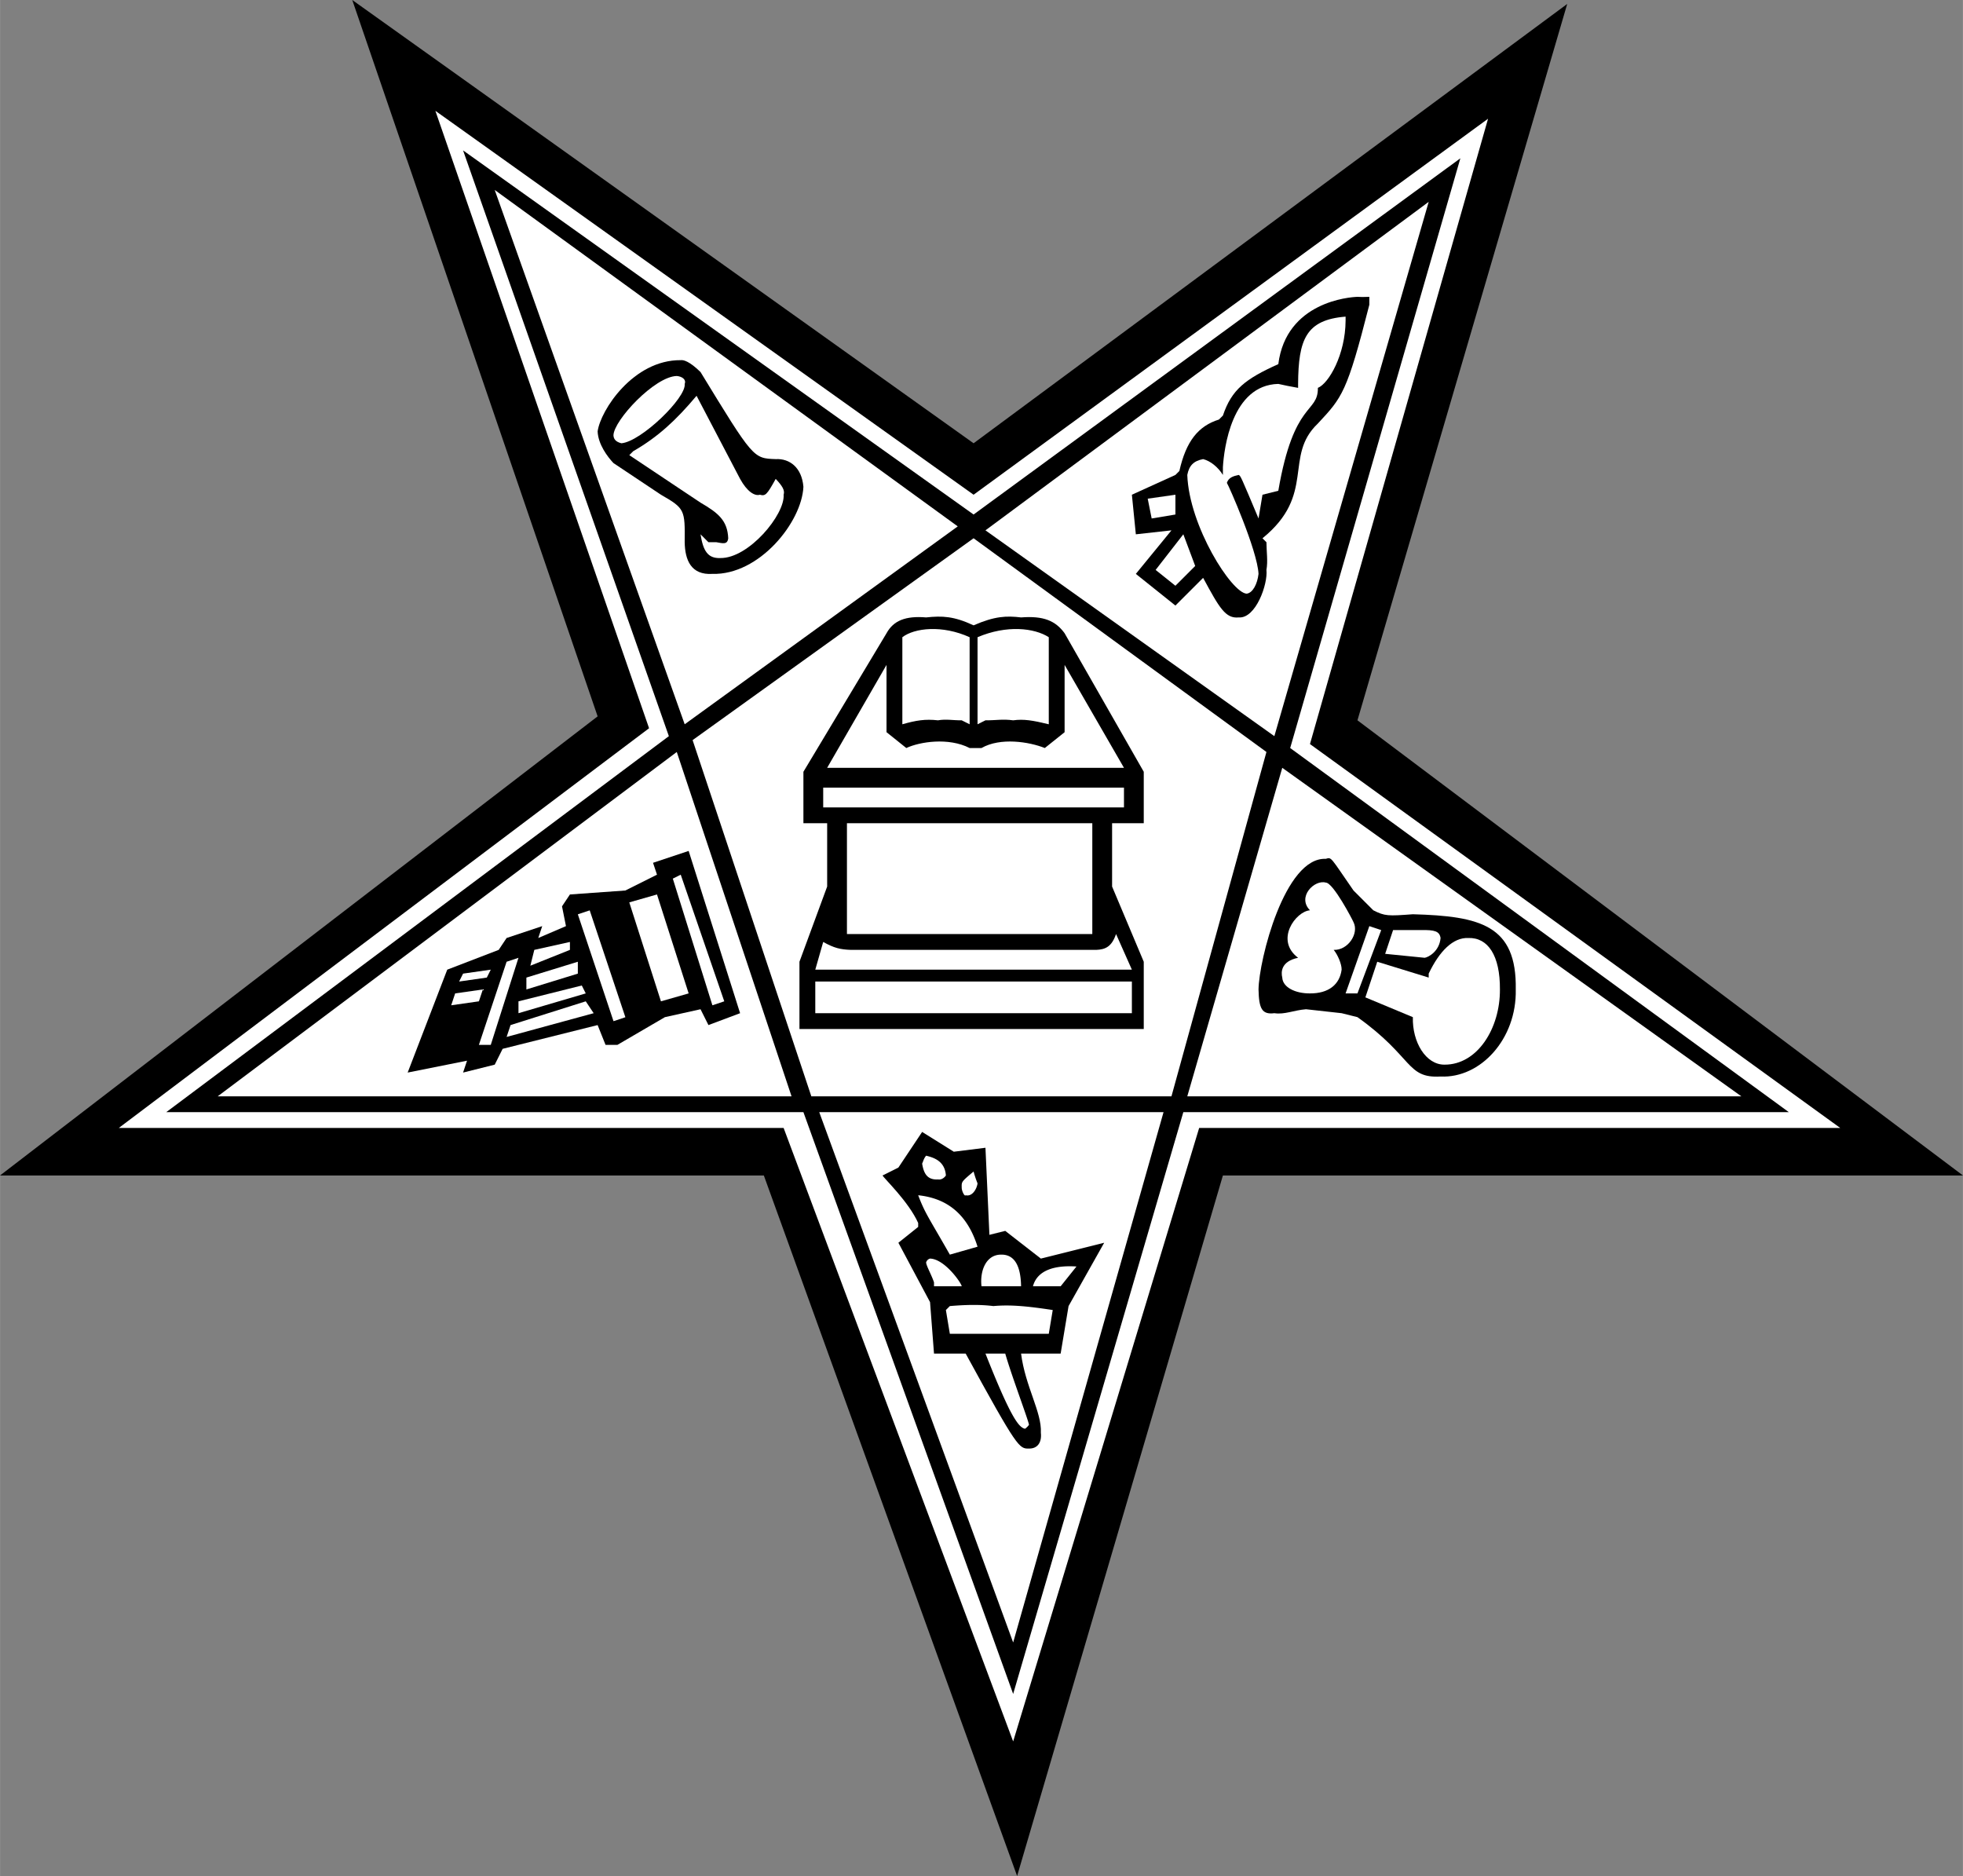 <svg xmlns="http://www.w3.org/2000/svg" width="2500" height="2389" viewBox="0 0 119.04 113.76"><rect x="0" y="0" width="119.04" height="113.76" fill="#808080" stroke="none"/><path d="M0 71.28l36.24-27.84L21.36 0l37.68 26.88 36-26.64-12.72 43.44 36.72 27.6H74.16l-12.48 42.48-15.36-42.48z"/><path fill="#fff" d="M39.36 44.16L7.2 68.4h40.32l13.92 37.2 11.28-37.2h38.88L79.44 45.12 90.24 7.2 59.04 30 26.4 6.72z"/><path d="M10.08 67.44l30.48-22.8L28.08 9.12 59.04 31.2 88.56 9.6 78.24 45.36l30.24 22.08H71.76l-10.32 35.28-12.72-35.28z"/><path fill="#fff" d="M58.08 31.92L30 11.52l11.52 32.4zM86.64 12.24L59.76 32.16l17.52 12.48zM41.04 45.6L13.2 66.48H48zM70.56 67.44H49.68L61.44 99.6zM77.76 46.56L72 66.48h33.6zM59.04 32.64L42 44.88l7.2 21.6h21.84L76.8 45.6"/><path d="M40.08 30l-2.88-1.92c-.355-.376-.928-1.13-.96-1.92.172-1.283 2.17-4.345 5.04-4.32.166-.025.534.067 1.2.72 3.198 5.236 3.198 5.236 4.56 5.28.846-.044 1.583.508 1.68 1.68-.097 2.14-2.674 5.361-5.52 5.28-1.294.081-1.662-.839-1.68-1.92.018-1.956.018-2.048-1.44-2.88z"/><path d="M41.04 22.8c-1.342.027-3.827 2.696-3.84 3.6.013.199.105.384.48.48 1.189-.096 3.95-2.765 3.84-3.6.11-.269-.166-.453-.48-.48zM38.4 27.36l-.24.24 4.32 2.88c1.082.628 1.634 1.088 1.68 2.16-.046.4-.322.308-.72.24h-.48l-.48-.48c.162 1.008.438 1.469 1.2 1.44 1.722.029 3.93-2.64 3.84-3.84.09-.272-.093-.548-.48-.96-.534.964-.626 1.056-.96.96-.31.096-.77-.18-1.2-.96L42.24 24c-1.254 1.496-2.358 2.508-3.84 3.36z" fill="#fff"/><path d="M24.72 65.04l2.4-6.24 3.12-1.2.48-.72 2.16-.72-.24.72 1.68-.72-.24-1.2.48-.72 3.36-.24 1.92-.96-.24-.72 2.16-.72 3.12 9.84-1.92.72-.48-.96-2.16.48-2.88 1.68h-.72l-.48-1.2-5.76 1.44-.48.96-1.92.48.24-.72z"/><path fill="#fff" d="M41.28 53.04l-.48.24 2.4 7.68.72-.24zM39.84 54.24l-1.68.48 1.92 6 1.68-.48zM35.04 55.444l.72-.24 2.163 6.48-.72.24zM30.72 58.32l-1.68 5.04h.72l1.68-5.28zM32.4 57.6l-.24.96 2.4-.96v-.48zM31.92 59.28V60l3.12-.96v-.72zM31.44 60.72v.72l4.08-1.2-.24-.48zM30.96 62.16l-.24.72L36 61.44l-.48-.72zM28.08 59.04l-.24.48 1.68-.24.24-.48zM27.6 60.24l-.24.72 1.68-.24.24-.72z"/><path d="M27.12 61.68l-.24.72 1.92-.24v-.72zM26.4 63.12l-.24.72 2.16-.24v-.72zM68.64 30l2.64-1.2.24-.24c.407-1.806 1.143-2.726 2.4-3.12l.24-.24c.528-1.574 1.356-2.218 3.36-3.12.48-3.791 4.345-4.067 4.8-4.08.189.013.373.013.72 0v.48c-1.359 5.33-1.636 5.606-3.12 7.2-2.104 1.994-.08 4.294-3.36 6.96l.24.24c.004.591.096 1.143 0 1.68.096.843-.64 2.959-1.68 2.88-.801.079-1.168-.565-2.16-2.4l-1.68 1.68-2.4-1.92 2.16-2.64-2.16.24-.24-2.4z"/><path fill="#fff" d="M71.28 30l-1.68.24.24 1.2 1.44-.24zM71.76 32.4l-1.68 2.16 1.2.96 1.2-1.2zM74.16 28.32v.48c-.3-.482-.76-.85-1.2-.96-.573.11-.849.386-.96.96.111 3.107 2.688 7.155 3.6 7.2.376-.045.652-.597.72-1.2-.068-1.421-1.816-5.378-1.92-5.52.104-.318.38-.41.72-.48.12.07.12.07 1.2 2.64l.24-1.44.96-.24c.94-5.49 2.412-4.662 2.4-6.24.656-.262 1.669-2.011 1.68-4.08v-.24c-2.404.193-2.864 1.389-2.88 4.08v.24c-.444-.078-.904-.17-1.2-.24-2.832.07-3.292 3.934-3.36 5.04z"/><path d="M81.36 61.44l-2.16-.24c-.74.058-1.292.334-1.92.24-.752.094-.936-.274-.96-1.44.024-1.778 1.588-8.035 4.08-7.92.36-.115.268-.115 1.68 1.92l1.2 1.2c.701.354.885.354 2.4.24 4.097.114 6.306.666 6.24 4.56.066 3.006-2.143 5.398-4.56 5.28-2.091.118-1.631-1.17-5.04-3.6l-.96-.24z"/><path d="M80.88 57.6c.861.038 1.549-.994 1.2-1.68-.053-.138-1.228-2.391-1.68-2.4-.69-.195-1.759.866-.96 1.68-.855.063-2.15 1.8-.72 2.88-1.041.214-1.041.87-.96 1.2.03.594.792.966 1.68.96 1.136.006 1.801-.54 1.92-1.44.006-.35-.244-.912-.48-1.2zM83.04 56.16l-1.44 4.08h.72l1.44-3.84zM84.48 56.4L84 57.84l2.4.24c.249-.042.893-.41.96-1.2-.067-.407-.343-.499-1.2-.48h-1.68z" fill="#fff"/><path d="M83.52 58.32l-.72 2.16 2.88 1.2c-.043 1.51.785 2.89 1.92 2.88 1.993.01 3.374-2.198 3.36-4.56.014-2.054-.722-3.158-1.92-3.12-.919-.038-1.747.79-2.4 2.16v.24l-3.12-.96z" fill="#fff"/><path d="M53.52 71.28l.96-.48 1.44-2.16 1.92 1.2 1.92-.24.24 5.28.96-.24 2.16 1.68 3.84-.96-2.16 3.84-.48 2.88h-2.4c.254 1.997 1.266 3.561 1.2 4.8.066.601-.21.969-.72.96-.594.009-.686.009-3.84-5.76h-1.92l-.24-3.12-1.92-3.6 1.2-.96v-.24c-.591-1.309-2.063-2.689-2.16-2.88z"/><path d="M65.28 76.8c-1.266-.084-2.37.192-2.64 1.2h1.68l.96-1.2zM57.36 71.28c-.062-.913-.798-1.097-1.2-1.2-.151.195-.151.287-.24.48.089.543.274 1.003.96.96.234.043.418-.141.48-.24zM59.28 75.6c-.602-1.921-1.798-2.933-3.6-3.12.422 1.107.606 1.291 1.92 3.6l1.68-.48zM59.28 71.76a6.382 6.382 0 0 1-.24-.72c-.73.615-.73.615-.72.96-.01.207.174.575.24.48.394.095.67-.365.72-.72zM56.64 77.76V78h1.68c-.01-.18-1.022-1.652-1.92-1.68a.338.338 0 0 0-.24.24c.034.248.31.708.48 1.2zM60.72 76.08c-.938-.008-1.306 1.004-1.2 1.92h2.4c-.022-1.376-.482-1.928-1.2-1.92zM57.6 79.2l-.24.24.24 1.44h6l.24-1.44c-1.574-.24-2.586-.332-3.6-.24-.734-.092-1.562-.092-2.64 0zM60.96 82.08h-1.2c1.586 4.021 2.046 4.481 2.4 4.56a1 1 0 0 0 .24-.24c-.042-.299-1.054-2.967-1.44-4.32z" fill="#fff"/><path d="M48.72 46.8l5.04-8.4c.419-.762 1.145-1.065 2.4-.96.987-.105 1.686-.075 2.88.48 1.281-.56 1.994-.585 2.88-.48 1.358-.105 2.085.198 2.64.96l4.8 8.4v3.12h-1.92v3.84l1.92 4.56v4.08H48.48v-4.08l1.68-4.56v-3.84h-1.44V46.8z"/><path fill="#fff" d="M49.92 47.76h18.24v1.2H49.92zM58.8 38.64v5.28l-.48-.24c-.562.004-.93-.088-1.44 0-.778-.088-1.33.004-2.16.24v-5.28c.74-.565 2.419-.753 4.08 0z"/><path d="M50.16 46.56l3.6-6.24v4.08l1.2.96c.812-.379 2.557-.657 3.84 0h.72c1.146-.657 2.891-.379 3.84 0l1.2-.96v-4.08l3.6 6.24h-18z" fill="#fff"/><path d="M59.28 38.64v5.28l.48-.24c.666.004 1.034-.088 1.68 0 .642-.088 1.194.004 2.16.24v-5.28c-.876-.565-2.555-.753-4.32 0zM51.36 49.92h14.88v6.72H51.36zM49.92 57.12l-.48 1.68h19.2l-.96-2.16c-.261.754-.629.938-1.2.96H51.6c-.651-.022-1.019-.114-1.68-.48zM49.44 59.52h19.2v1.92h-19.2z" fill="#fff"/></svg>